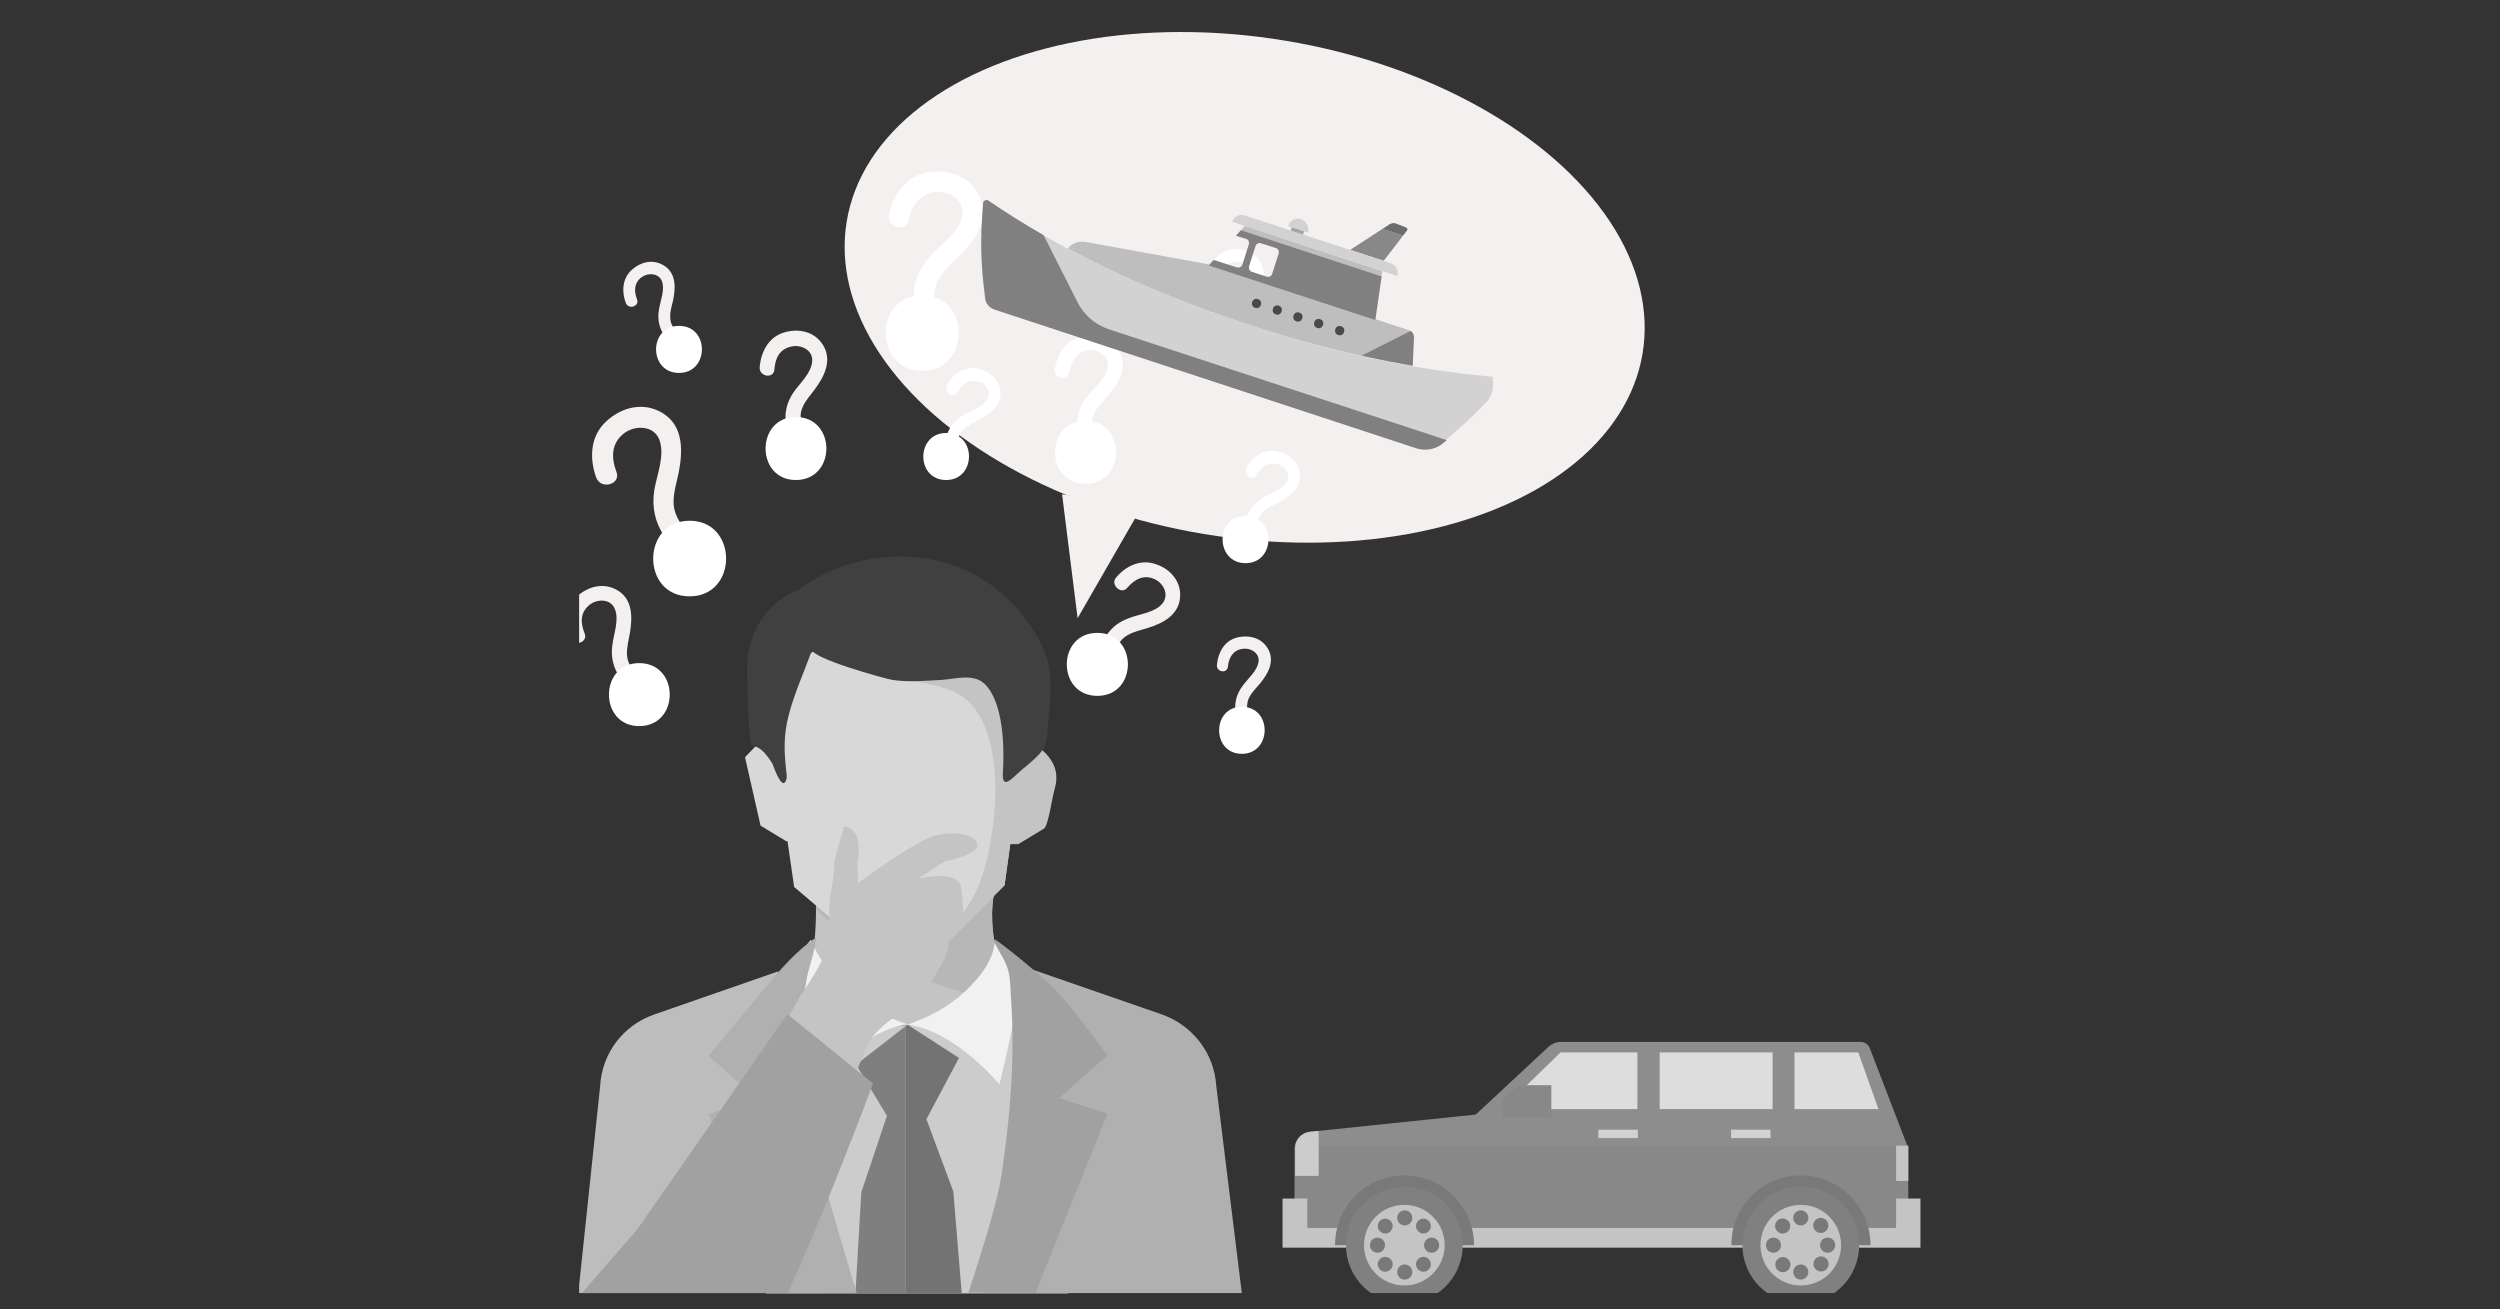 <?xml version="1.0" encoding="utf-8"?>
<!-- Generator: Adobe Illustrator 21.1.0, SVG Export Plug-In . SVG Version: 6.00 Build 0)  -->
<svg version="1.1" id="Layer_2" xmlns="http://www.w3.org/2000/svg" xmlns:xlink="http://www.w3.org/1999/xlink" x="0px" y="0px"
	 viewBox="0 0 595.3 311.8" style="enable-background:new 0 0 595.3 311.8;" xml:space="preserve">
<rect x="0" y="0" width="595.3" height="311.8" fill="#333333" stroke="none"/>
<style type="text/css">
	.st0{fill:none;}
	.st1{clip-path:url(#SVGID_2_);}
	.st2{fill:#F3F0EF;}
	.st3{fill:#C4C4C4;}
	.st4{fill:#CCCCCC;}
	.st5{fill:#B7B7B7;}
	.st6{fill:#D8D8D8;}
	.st7{fill:#7F7F7F;}
	.st8{fill:#737373;}
	.st9{fill:#F1F1F1;}
	.st10{fill:#BDBDBD;}
	.st11{fill:#B0B0B0;}
	.st12{fill:#A1A1A1;}
	.st13{fill:#404040;}
	.st14{fill:#FFFFFF;}
	.st15{fill:#888888;}
	.st16{fill:#6C6C6C;}
	.st17{fill:#D2D2D2;}
	.st18{fill:#A3A3A3;}
	.st19{fill:#BEBEBE;}
	.st20{fill:#555555;}
	.st21{fill:#ADADAD;}
	.st22{fill:#808080;}
	.st23{fill:#494949;}
	.st24{fill:#8D8D8D;}
	.st25{fill:#797979;}
	.st26{fill:#DDDDDD;}
	.st27{fill:#C5C5C5;}
</style>
<rect class="st0" width="595.3" height="311.8"/>
<g>
	<defs>
		<rect id="SVGID_1_" x="137.9" y="3.9" width="319.4" height="304"/>
	</defs>
	<clipPath id="SVGID_2_">
		<use xlink:href="#SVGID_1_"  style="overflow:visible;"/>
	</clipPath>
	<g class="st1">
		<ellipse transform="matrix(0.164 -0.987 0.987 0.164 180.062 349.721)" class="st2" cx="296.4" cy="68.6" rx="59.5" ry="96"/>
		<polygon class="st2" points="252.9,117.7 256.6,147.2 271.8,120.8 		"/>
		<g>
			<path class="st3" d="M240.8,237.4l-0.9,1l-13.7,14.8c0,0-39.3-6.8-35.3-15.8c3.3-7.5,3.4-17.7,3.4-20.9c0-0.6,0-1,0-1
				c18.8,13.4,32.8,6.1,42.3-2.2C234.7,224.9,240.8,237.4,240.8,237.4z"/>
			<path class="st4" d="M254.4,307.9l5.5-43.8l-17.3-20.1h-39.3c0,0-23.5-8.3-24-8.7c0,0,1.5,39.3,3.1,72.7H254.4z"/>
			<path class="st5" d="M240.8,237.4l-0.9,1c-22.2-2.8-38-14.7-45.6-21.8c0-0.6,0-1,0-1c18.8,13.4,32.8,6.1,42.3-2.2
				C234.7,224.9,240.8,237.4,240.8,237.4z"/>
			<path class="st6" d="M242.6,186.4l-3.4,24.4l-14.6,14.6h-18.8l-16.7-14.2c0,0-3.1-21.7-3.7-24.7c0,0,2.5-27.9,4-28.5
				c1.5-0.6,9.6-7.1,11.4-7.7c1.8-0.6,18.8-0.6,22.2-0.1c0.2,0,0.4,0.1,0.4,0.1c1.9,0.6,13,15.5,13,15.5L242.6,186.4z"/>
			<polygon class="st7" points="205.1,283.9 203.7,307.9 215.7,307.9 215.7,244.1 210.9,244.4 201.7,249.9 211.2,265.7 			"/>
			<polygon class="st8" points="229,307.9 227,283.7 220.6,266.5 229.8,249.2 217.6,243.9 215.7,244.1 215.7,307.9 			"/>
			<path class="st4" d="M194.6,260.7l21.5-16.7l22,14.2L236,246l-16.4-2.1l-16.4,1.2C203.1,245.1,195.1,255.8,194.6,260.7z"/>
			<path class="st3" d="M242.6,186.4l-3.4,24.4l-14.6,14.6h-6.8c13.8-5.9,16.4-15.4,18.2-25.8c1.6-8.9,2-24-4.4-31.5
				c-5.3-6.2-13.8-4.6-20.6-8c-2.4-1.2-4.5-3.3-4.6-5.9c5.1-0.2,10.1-0.3,15.2-0.5c7.8-0.2,14.9,6.2,17.2,13.3
				c1.1,3.5,0.2,6.8,1.1,10.3C240.5,179.6,243,183.9,242.6,186.4z"/>
			<path class="st9" d="M193.1,223.8c0,0,5,14.2,22.9,20.1c-12.9,1.9-21.5,16.7-21.5,16.7S185.9,231,193.1,223.8z"/>
			<path class="st9" d="M237.5,224.3c-0.4-0.3-0.6-0.6-0.6-0.6c-0.2,2.6-0.7,4-2,6.3c-1.3,2.2-3,4-4.8,5.8c-4,3.8-8.9,6.5-14.1,8.2
				c11.2,1.2,22,14.2,22,14.2s6-24.3,4.6-27.2c-0.7-1.5-1.3-3-2.4-4.2C240.1,226.4,238.4,225,237.5,224.3z"/>
			<g>
				<path class="st10" d="M196.2,307.9c-6.8-22.6-12.3-50-10.9-76.6l-29.6,10.3c-7.4,2.6-12.4,9.3-12.8,17.1l-5.2,49.2H196.2z"/>
				<path class="st11" d="M185.8,307.9H204c-6.1-20-11.6-39.4-12.1-45.8c-0.5-6.5-1-13-0.8-19.6c0.1-3.2,0.4-6.3,1-9.5
					c0.6-3.1,2-6.5,2.2-9.6c-0.7,0.2-1.4,0.9-2,1.3c-4,3.2-7.3,7.1-10.6,11.1c-4.3,5.2-8.6,10.4-13,15.6l11.5,10.2l-11.5,3.7
					L185.8,307.9z"/>
			</g>
			<g>
				<path class="st11" d="M233.9,307.9h61.8l-6.1-49.5c-0.5-7.6-5.6-14.2-12.8-16.8l-33.2-11.5C245.1,256.9,240.2,284.9,233.9,307.9
					z"/>
				<path class="st12" d="M240.2,231.6c0.5,2.3,0.4,4.7,0.6,7c0.9,13.9-0.3,27.9-2.4,41.7c-0.8,5.1-3.9,15.7-7.8,27.5h16l17.1-42.6
					l-11.5-3.7l11.5-10.2c-1.7-2.1-7.2-10-12.5-15.7c-3.3-3.5-14.2-12.2-14.4-11.9c-0.2,0.4,0,0.8,0.2,1.1
					C238.2,227.1,239.7,229.2,240.2,231.6z"/>
			</g>
			<path class="st6" d="M187.8,177.5l-4.8-1.1c-0.9-0.2-1.8,0.1-2.5,0.7l-3.1,3.2l3.7,16.3l6.1,3.7h2.4
				C189.6,200.3,187,182,187.8,177.5z"/>
			<path class="st3" d="M241.9,178.3c3.1-0.7,4.3-1.6,6.8,0.8c2.9,2.9,3.4,5.7,2.3,9.3c-0.4,1.3-1.4,8.3-2.4,8.9l-6.1,3.7
				c0,0-2.4,0-2.4,0C241,201.1,242.1,180.4,241.9,178.3z"/>
			<path class="st13" d="M187.3,185.4c0.1-0.5,0-0.9,0-1.1c-0.6-5.2-0.8-8.9,0.5-14c1.4-5.4,3.8-10.5,5.6-15.7
				c-0.7,2,17.2,7,19.1,7.3c3.9,0.6,7.8,0.2,11.7,0c3.2-0.2,7.5-1.6,10.2,0.9c4.6,4.3,4.8,15.5,4.4,21.3c-0.2,3.7,1.8,1.7,3.4,0.2
				c1.8-1.7,4.4-3.5,5.9-5.5c1.3-1.7,1.2-3.7,1.4-5.9c0.5-4.9,1.1-10,0.1-14.9c-0.9-4.2-3.8-8.7-6.5-12c-5.6-6.9-13.7-11.7-22.6-13
				c-18.2-2.8-30.2,7.4-30.2,7.4s-12.4,3.7-12.4,19.4c0,0,0.2,17.7,1.2,17.8c2.2,0.2,3.7,2.5,4.8,4.2
				C184.3,182.8,186.4,188.9,187.3,185.4z"/>
			<path class="st3" d="M222.9,198.9c-4.1,0.7-18.6,11.4-18.6,11.4l-0.1-5.1c1.5-8.3-3.2-8.4-3.2-8.4c-0.9,2.9-2.3,8.2-2.3,8.2
				s-0.1,3.9-0.7,6.6c-0.6,2.7-0.7,6.1-0.3,10.6c0.4,4.5-7.3,15.2-7.3,15.2l-6.9,12.5l19.2,8.2c0,0,2.7-6.4,3.6-8.8
				c0.9-2.3,3.7-5.3,8.5-8.3c4.8-3,7.6-8.1,9.8-12.1c2.1-4,0.9-5.7,0.9-5.7c1.8-1.9,1-3,1-3c3.8-0.1,2.8-4,2.4-8.7
				c-0.4-4.7-10.2-2.3-10.2-2.3l6.3-4.1c7.8-1.7,7.8-3.7,7.8-3.7C232.2,198.1,226.9,198.1,222.9,198.9z"/>
			<path class="st12" d="M151.7,292.8l-15.3,17.6c0,0-1.2,24.4,5.3,31.6c17.8,19.7,31.2,8.5,66.2-84l-20.4-16.5L151.7,292.8z"/>
		</g>
		<path class="st14" d="M216.4,52.4c0.8-3.6,2.7-6.5,6.7-6.7c3.2-0.2,6.8,2.3,6,5.9c-0.9,3.9-5.1,6.6-7.6,9.4c-2.7,3-4.1,6.4-4,10.5
			c0,3.2,5,3.4,4.9,0.2c0-1.9,0.2-3.7,1.2-5.4c1.3-2.1,3.3-3.7,5-5.5c3.7-3.7,7.1-8.5,4.8-13.8c-2.1-4.9-7.3-6.8-12.3-6
			c-5.2,0.8-8.4,5.2-9.4,10C211,54.1,215.7,55.5,216.4,52.4L216.4,52.4z"/>
		<g>
			<g>
				<path class="st14" d="M219.6,88.3c11.6,0,11.6-18,0-18C208,70.3,208,88.3,219.6,88.3L219.6,88.3z"/>
			</g>
		</g>
		<path class="st2" d="M146.8,112.4c-1.3-3.4-1.3-6.9,1.9-9.3c2.6-1.9,7-1.8,8.3,1.6c1.4,3.7-0.6,8.4-1.2,12c-0.6,4,0.1,7.6,2.4,11
			c1.8,2.6,6,0.1,4.2-2.6c-1.1-1.6-1.9-3.2-2-5.2c-0.1-2.5,0.7-4.9,1.2-7.3c1-5.1,1.2-11-3.6-14.1c-4.5-2.9-9.8-1.7-13.6,1.8
			c-3.9,3.5-4.1,8.9-2.4,13.5C143.2,116.7,147.9,115.3,146.8,112.4L146.8,112.4z"/>
		<g>
			<path class="st2" d="M164.2,133"/>
			<g>
				<path class="st14" d="M164.2,142c11.6,0,11.6-18,0-18C152.7,124,152.6,142,164.2,142L164.2,142z"/>
			</g>
		</g>
		<path class="st14" d="M254.7,88.6c0.4-2.6,1.6-4.8,4.4-5.2c2.3-0.3,5,1.3,4.7,3.9c-0.4,2.8-3.3,5.1-5,7.2
			c-1.8,2.3-2.6,4.9-2.3,7.8c0.2,2.3,3.8,2.1,3.6-0.2c-0.1-1.4-0.1-2.7,0.6-3.9c0.8-1.6,2.2-2.9,3.3-4.2c2.4-2.8,4.6-6.5,2.6-10.2
			c-1.8-3.4-5.6-4.5-9.2-3.6c-3.7,0.9-5.7,4.2-6.2,7.7C250.8,90.1,254.3,90.8,254.7,88.6L254.7,88.6z"/>
		<g>
			<g>
				<path class="st14" d="M258.5,115.2c9.7,0,9.7-15,0-15C248.8,100.2,248.8,115.2,258.5,115.2L258.5,115.2z"/>
			</g>
		</g>
		<path class="st2" d="M184.4,88c0.2-2.7,1.2-4.9,4.1-5.5c2.3-0.5,5.1,0.9,4.9,3.5c-0.2,2.9-3,5.3-4.5,7.5c-1.6,2.4-2.2,5-1.7,7.9
			c0.4,2.3,3.9,1.9,3.6-0.4c-0.2-1.4-0.3-2.7,0.3-4c0.7-1.7,2-3,3-4.4c2.2-3,4.1-6.8,1.9-10.4c-2-3.3-5.9-4.1-9.4-3
			c-3.6,1.1-5.4,4.6-5.7,8.2C180.7,89.7,184.2,90.3,184.4,88L184.4,88z"/>
		<g>
			<path class="st2" d="M189.5,106.8"/>
			<g>
				<path class="st14" d="M189.5,114.3c9.7,0,9.7-15,0-15C179.9,99.3,179.9,114.3,189.5,114.3L189.5,114.3z"/>
			</g>
		</g>
		<path class="st2" d="M268.4,140c1.7-2,3.9-3.3,6.5-2.1c2.1,0.9,3.6,3.7,1.9,5.8c-1.8,2.2-5.5,2.5-8,3.5c-2.8,1-4.8,2.8-6.1,5.4
			c-1,2.1,2.1,3.8,3.1,1.8c0.6-1.3,1.3-2.3,2.6-3.1c1.5-0.9,3.4-1.3,5-1.8c3.6-1.1,7.3-3.1,7.6-7.3c0.3-3.8-2.4-6.8-5.9-7.9
			c-3.6-1.2-7.1,0.5-9.4,3.3C264.4,139.2,266.9,141.7,268.4,140L268.4,140z"/>
		<g>
			<path class="st2" d="M261.3,158.2"/>
			<g>
				<path class="st14" d="M261.3,165.7c9.7,0,9.7-15,0-15C251.6,150.7,251.6,165.7,261.3,165.7L261.3,165.7z"/>
			</g>
		</g>
		<path class="st2" d="M139.2,150.8c-1-2.5-1.1-4.9,1.2-6.8c1.8-1.4,5-1.5,6,1c1.1,2.6-0.3,6-0.6,8.7c-0.4,2.9,0.3,5.5,2,7.9
			c1.3,1.9,4.4-0.1,3-1.9c-0.8-1.1-1.4-2.3-1.5-3.7c-0.1-1.8,0.4-3.6,0.7-5.3c0.6-3.7,0.7-7.9-2.9-10.1c-3.3-2-7.1-1-9.8,1.5
			c-2.7,2.6-2.8,6.5-1.4,9.8C136.7,154.1,140.1,153,139.2,150.8L139.2,150.8z"/>
		<g>
			<path class="st2" d="M152.2,165.4"/>
			<g>
				<path class="st14" d="M152.2,172.9c9.7,0,9.7-15,0-15C142.6,157.9,142.6,172.9,152.2,172.9L152.2,172.9z"/>
			</g>
		</g>
		<path class="st14" d="M290.7,65c1-1.9,2.6-3.1,4.8-2.6c1.8,0.4,3.4,2.4,2.3,4.2c-1.1,2-3.9,2.8-5.8,3.9c-2,1.2-3.3,2.9-4,5.1
			c-0.5,1.8,2.2,2.7,2.7,0.9c0.3-1.1,0.7-2,1.6-2.8c1.1-1,2.4-1.5,3.7-2.2c2.6-1.4,5.3-3.5,4.9-6.8c-0.4-3.1-2.9-5-5.8-5.4
			c-3-0.4-5.5,1.5-6.9,3.9C287.5,65,289.8,66.6,290.7,65L290.7,65z"/>
		<g>
			<g>
				<path class="st14" d="M288,85.9c7.2,0,7.3-11.2,0-11.2C280.8,74.7,280.8,85.9,288,85.9L288,85.9z"/>
			</g>
		</g>
		<path class="st2" d="M151.7,71.3c-0.8-2-0.7-4,1.1-5.3c1.5-1.1,4-1,4.8,0.9c0.8,2.1-0.4,4.8-0.7,6.9c-0.4,2.3,0.1,4.4,1.4,6.3
			c1,1.5,3.5,0,2.4-1.5c-0.6-0.9-1.1-1.8-1.1-3c-0.1-1.4,0.4-2.8,0.7-4.2c0.6-2.9,0.7-6.3-2.1-8.1c-2.6-1.7-5.6-1-7.8,1
			c-2.2,2-2.4,5.1-1.4,7.8C149.6,73.8,152.3,73,151.7,71.3L151.7,71.3z"/>
		<g>
			<path class="st2" d="M161.7,83.2"/>
			<g>
				<path class="st14" d="M161.7,88.8c7.2,0,7.3-11.2,0-11.2C154.4,77.6,154.4,88.8,161.7,88.8L161.7,88.8z"/>
			</g>
		</g>
		<path class="st14" d="M228,93.4c1-1.9,2.6-3.1,4.8-2.6c1.8,0.4,3.4,2.4,2.3,4.2c-1.1,2-3.9,2.8-5.8,3.9c-2,1.2-3.3,2.9-4,5.1
			c-0.5,1.8,2.2,2.7,2.7,0.9c0.3-1.1,0.7-2,1.6-2.8c1.1-1,2.4-1.5,3.7-2.2c2.6-1.4,5.3-3.5,4.9-6.8c-0.4-3.1-2.9-5-5.8-5.4
			c-3-0.4-5.5,1.5-6.9,3.9C224.7,93.4,227.1,95,228,93.4L228,93.4z"/>
		<g>
			<g>
				<path class="st14" d="M225.3,114.3c7.2,0,7.3-11.2,0-11.2C218.1,103.1,218,114.3,225.3,114.3L225.3,114.3z"/>
			</g>
		</g>
		<path class="st14" d="M299.3,113.1c1-1.9,2.6-3.1,4.8-2.6c1.8,0.4,3.4,2.4,2.3,4.2c-1.1,2-3.9,2.8-5.8,3.9c-2,1.2-3.3,2.9-4,5.1
			c-0.5,1.8,2.2,2.7,2.7,0.9c0.3-1.1,0.7-2,1.6-2.8c1.1-1,2.4-1.5,3.7-2.2c2.6-1.4,5.3-3.5,4.9-6.8c-0.4-3.1-2.9-5-5.8-5.4
			c-3-0.4-5.5,1.5-6.9,3.9C296,113.2,298.4,114.7,299.3,113.1L299.3,113.1z"/>
		<g>
			<g>
				<path class="st14" d="M296.6,134.1c7.2,0,7.3-11.2,0-11.2C289.3,122.8,289.3,134.1,296.6,134.1L296.6,134.1z"/>
			</g>
		</g>
		<path class="st2" d="M118.7,125.4c1-1.9,2.6-3.1,4.8-2.6c1.8,0.4,3.4,2.4,2.3,4.2c-1.1,2-3.9,2.8-5.8,3.9c-2,1.2-3.3,2.9-4,5.1
			c-0.5,1.8,2.2,2.7,2.7,0.9c0.3-1.1,0.7-2,1.6-2.8c1.1-1,2.4-1.5,3.7-2.2c2.6-1.4,5.3-3.5,4.9-6.8c-0.4-3.1-2.9-5-5.8-5.4
			c-3-0.4-5.5,1.5-6.9,3.9C115.5,125.4,117.8,127,118.7,125.4L118.7,125.4z"/>
		<g>
			<path class="st2" d="M116,140.7"/>
			<g>
				<path class="st14" d="M116,146.4c7.2,0,7.3-11.2,0-11.2C108.8,135.1,108.8,146.4,116,146.4L116,146.4z"/>
			</g>
		</g>
		<path class="st2" d="M292.4,158.7c0.2-2.1,1.2-3.9,3.5-4.2c1.8-0.3,4,0.9,3.8,3c-0.3,2.3-2.6,4.1-3.8,5.8c-1.4,1.9-2,3.9-1.7,6.3
			c0.2,1.8,3.1,1.6,2.8-0.2c-0.1-1.1-0.1-2.1,0.4-3.2c0.6-1.3,1.7-2.3,2.6-3.4c1.9-2.3,3.6-5.2,2-8.2c-1.5-2.7-4.5-3.5-7.4-2.8
			c-2.9,0.7-4.5,3.4-4.8,6.3C289.4,160,292.2,160.6,292.4,158.7L292.4,158.7z"/>
		<g>
			<path class="st2" d="M295.7,173.9"/>
			<g>
				<path class="st14" d="M295.7,179.5c7.2,0,7.3-11.2,0-11.2C288.5,168.3,288.5,179.5,295.7,179.5L295.7,179.5z"/>
			</g>
		</g>
		<path class="st2" d="M121,169.6c0.5-2.1,1.6-3.7,3.9-3.8c1.8-0.1,3.9,1.4,3.4,3.4c-0.5,2.2-3,3.8-4.5,5.3c-1.6,1.7-2.4,3.7-2.4,6
			c0,1.8,2.8,2,2.8,0.2c0-1.1,0.1-2.1,0.7-3.1c0.7-1.2,1.9-2.1,2.9-3.1c2.1-2.1,4.1-4.8,2.9-7.9c-1.2-2.8-4.1-4-7-3.6
			c-3,0.4-4.9,2.9-5.5,5.7C117.9,170.5,120.6,171.4,121,169.6L121,169.6z"/>
		<g>
			<path class="st2" d="M122.6,185.1"/>
			<g>
				<path class="st14" d="M122.6,190.7c7.2,0,7.3-11.2,0-11.2C115.4,179.5,115.3,190.7,122.6,190.7L122.6,190.7z"/>
			</g>
		</g>
		<g>
			<polygon class="st15" points="329.5,62.1 334.1,56.1 329.2,54.5 321.5,59.5 			"/>
			<path class="st16" d="M332.6,53.3l2.3,0.9c0.2,0.1,0.3,0.4,0.2,0.6l-1,1.3l-4.9-1.6l1.4-0.9C331.2,53.1,332,53,332.6,53.3z"/>
			<path class="st17" d="M293.4,52.8L293.4,52.8l39.3,12.9l0,0c0.4-1.2-0.3-2.6-1.5-3l-34.8-11.4C295.2,50.9,293.8,51.6,293.4,52.8z
				"/>
			<path class="st17" d="M309.8,52.2c1.2,0.4,1.9,1.7,1.7,2.9c0,0.1-0.2,0.2-0.3,0.2l-4.3-1.4c-0.1,0-0.2-0.2-0.1-0.3
				C307.3,52.4,308.6,51.8,309.8,52.2z"/>
			
				<rect x="308.5" y="53.4" transform="matrix(0.312 -0.95 0.95 0.312 160.369 331.308)" class="st18" width="0.8" height="3.1"/>
			<polygon class="st19" points="296.4,53.8 329.2,64.6 329,65.8 295.5,54.8 			"/>
			<path class="st17" d="M234.1,48.4c-0.7,8.8-0.5,14.3,0.4,22.6c0.1,1.3,1,2.3,2.2,2.7l100.3,32.9c2.3,0.8,4.8,0.3,6.7-1.3
				c3.5-3,7.1-6.2,10.2-9.5c0.6-0.6,1.1-1.4,1.3-2.2c0.2-0.5,0.3-1.1,0.3-1.6c0-0.1,0-0.3,0-0.4c0-0.6,0-1.3-0.1-1.9
				c-17.6-1.5-37.6-5.6-58.2-12.4c-18.3-6-34.9-13.4-48.8-21.3c-4.7-2.7-9.1-5.4-13.1-8.2C234.9,47.4,234.1,47.8,234.1,48.4z"/>
			<path class="st19" d="M254.3,59.2c11.2,6,23.9,11.5,37.6,16.3c1.8,0.6,3.6,1.2,5.4,1.8c9.1,3,18.1,5.5,26.8,7.4
				c4.1,0.9,8.2,1.7,12.2,2.4l0.3-6.8c0-0.6-0.3-1.2-0.8-1.5c-0.1-0.1-0.3-0.2-0.4-0.2L287.9,63l-2.5-0.5l-27-4.9
				c-1.4-0.2-2.8,0.2-3.8,1.2L254.3,59.2z"/>
			<polygon class="st20" points="310.5,70.4 320.1,73.6 323.2,72 324.3,70 323.9,66.6 319.9,65.8 			"/>
			<path class="st14" d="M318.4,67.7c-0.6,1.9,0.4,3.9,2.3,4.5c1.9,0.6,3.9-0.4,4.5-2.3c0.6-1.9-0.4-3.9-2.3-4.5
				C321,64.8,319,65.8,318.4,67.7z M319.9,68.2c0.3-1,1.4-1.6,2.5-1.3c1,0.3,1.6,1.4,1.3,2.5c-0.3,1-1.4,1.6-2.5,1.3
				C320.1,70.3,319.6,69.2,319.9,68.2z"/>
			<path class="st21" d="M323.6,69.4c0-0.1,0.1-0.2,0.1-0.4l1.5,0.5c0,0.1-0.1,0.2-0.1,0.3c0,0.1-0.1,0.2-0.1,0.3l-1.5-0.5
				C323.6,69.6,323.6,69.5,323.6,69.4z"/>
			<path class="st21" d="M319.9,68.2c0,0.1-0.1,0.2-0.1,0.4l-1.5-0.5c0-0.1,0.1-0.2,0.1-0.3c0-0.1,0.1-0.2,0.1-0.3l1.5,0.5
				C320,67.9,319.9,68,319.9,68.2z"/>
			<path class="st21" d="M323.2,65.5l-0.5,1.5c-0.1-0.1-0.2-0.1-0.3-0.1c-0.1,0-0.2-0.1-0.4-0.1l0.5-1.5c0.1,0,0.2,0.1,0.3,0.1
				C323,65.4,323.1,65.5,323.2,65.5z"/>
			<path class="st21" d="M320.3,72l0.5-1.5c0.1,0.1,0.2,0.1,0.3,0.1c0.1,0,0.2,0.1,0.4,0.1l-0.5,1.5c-0.1,0-0.2-0.1-0.3-0.1
				C320.6,72.1,320.4,72,320.3,72z"/>
			<path class="st22" d="M234.1,48.4c0-0.6,0.8-1,1.3-0.6c4.1,2.8,8.4,5.5,13.1,8.2l8.1,16c1.5,3,4.2,5.3,7.4,6.4l80.5,26.4
				c-0.2,0.2-0.5,0.4-0.7,0.6c-1.8,1.6-4.4,2.1-6.7,1.3l-75.4-24.8l-24.9-8.2c-1.2-0.4-2.1-1.5-2.2-2.8
				C233.5,62.7,233.4,57.2,234.1,48.4z"/>
			
				<ellipse transform="matrix(0.312 -0.95 0.95 0.312 144.743 357.137)" class="st23" cx="318.9" cy="78.7" rx="1.1" ry="1.1"/>
			<ellipse transform="matrix(0.312 -0.95 0.95 0.312 142.882 351.323)" class="st23" cx="314" cy="77" rx="1.1" ry="1.1"/>
			
				<ellipse transform="matrix(0.312 -0.95 0.95 0.312 141.021 345.509)" class="st23" cx="309" cy="75.4" rx="1.1" ry="1.1"/>
			
				<ellipse transform="matrix(0.312 -0.95 0.95 0.312 139.161 339.695)" class="st23" cx="304.1" cy="73.8" rx="1.1" ry="1.1"/>
			
				<ellipse transform="matrix(0.312 -0.95 0.95 0.312 137.3 333.882)" class="st23" cx="299.1" cy="72.2" rx="1.1" ry="1.1"/>
			<path class="st22" d="M324.2,84.7c4.1,0.9,8.2,1.7,12.2,2.4l0.3-6.8c0-0.6-0.3-1.2-0.8-1.5L324.2,84.7z"/>
			<path class="st22" d="M329,65.8l-33.5-11l-1.2,1.3l0.8,0.3l1.7,0.5c0.5,0.2,0.7,0.7,0.6,1.2l-1.6,5c-0.2,0.5-0.7,0.7-1.2,0.6
				l-5.6-1.8l-1.2,1.3l39.7,13L329,65.8z M302.9,65.3c-0.2,0.5-0.7,0.7-1.2,0.6l-3.7-1.2c-0.5-0.2-0.7-0.7-0.6-1.2l1.6-5
				c0.2-0.5,0.7-0.7,1.2-0.6l3.7,1.2c0.5,0.2,0.7,0.7,0.6,1.2L302.9,65.3z"/>
		</g>
		<g>
			<path class="st24" d="M308.3,273.5c0-2.1,1.6-3.8,3.6-4l39.5-4.1l17.4-16.2c0.8-0.7,1.8-1.1,2.9-1.1h71.4c0.9,0,1.7,0.6,2.1,1.4
				l9,23.4v23.7H308.3V273.5z"/>
			<path class="st15" d="M308.3,273.5c0-0.2,0-0.5,0.1-0.7h146v23.7H308.3V273.5z"/>
			<polygon class="st3" points="457.3,285.4 457.3,297.1 305.4,297.1 305.4,285.4 311.3,285.4 311.3,292.4 451.5,292.4 451.5,285.4 
							"/>
			<path class="st25" d="M334.4,279.9c9.1,0,16.6,7.4,16.6,16.6h-33.1C317.9,287.3,325.3,279.9,334.4,279.9z"/>
			<ellipse class="st22" cx="334.4" cy="296.5" rx="13.9" ry="13.9"/>
			<path class="st3" d="M324.8,296.5c0-5.3,4.3-9.6,9.6-9.6c5.3,0,9.6,4.3,9.6,9.6c0,5.3-4.3,9.6-9.6,9.6
				C329.1,306.1,324.8,301.8,324.8,296.5z"/>
			<polygon class="st26" points="389.9,250.6 389.9,264.1 357.7,264.1 371.6,250.6 			"/>
			<polygon class="st26" points="442.5,250.6 447.3,264.1 427.3,264.1 427.3,250.6 			"/>
			<rect x="395.2" y="250.6" class="st26" width="26.9" height="13.5"/>
			<rect x="380.6" y="269" class="st17" width="9.4" height="2"/>
			<rect x="412.2" y="269" class="st17" width="9.4" height="2"/>
			<path class="st25" d="M328.6,302.3c-0.7-0.7-0.7-1.8,0-2.5c0.7-0.7,1.8-0.7,2.5,0c0.7,0.7,0.7,1.8,0,2.5
				C330.4,303,329.3,303,328.6,302.3z"/>
			<path class="st25" d="M337.7,293.2c-0.7-0.7-0.7-1.8,0-2.5c0.7-0.7,1.8-0.7,2.5,0c0.7,0.7,0.7,1.8,0,2.5
				C339.5,293.9,338.4,293.9,337.7,293.2z"/>
			<path class="st25" d="M328.6,293.2c-0.7-0.7-0.7-1.8,0-2.5c0.7-0.7,1.8-0.7,2.5,0c0.7,0.7,0.7,1.8,0,2.5
				C330.4,293.9,329.3,293.9,328.6,293.2z"/>
			<path class="st25" d="M337.7,302.3c-0.7-0.7-0.7-1.8,0-2.5c0.7-0.7,1.8-0.7,2.5,0c0.7,0.7,0.7,1.8,0,2.5
				C339.5,303,338.4,303,337.7,302.3z"/>
			<path class="st25" d="M332.7,302.9c0-1,0.8-1.8,1.8-1.8c1,0,1.8,0.8,1.8,1.8c0,1-0.8,1.8-1.8,1.8
				C333.5,304.7,332.7,303.9,332.7,302.9z"/>
			<path class="st25" d="M332.7,290c0-1,0.8-1.8,1.8-1.8c1,0,1.8,0.8,1.8,1.8c0,1-0.8,1.8-1.8,1.8C333.5,291.8,332.7,291,332.7,290z
				"/>
			<ellipse class="st25" cx="328" cy="296.5" rx="1.8" ry="1.8"/>
			<circle class="st25" cx="340.9" cy="296.5" r="1.8"/>
			<path class="st25" d="M428.8,279.9c9.1,0,16.6,7.4,16.6,16.6h-33.1C412.2,287.3,419.6,279.9,428.8,279.9z"/>
			<ellipse class="st22" cx="428.8" cy="296.5" rx="13.9" ry="13.9"/>
			<path class="st3" d="M419.2,296.5c0-5.3,4.3-9.6,9.6-9.6c5.3,0,9.6,4.3,9.6,9.6c0,5.3-4.3,9.6-9.6,9.6
				C423.5,306.1,419.2,301.8,419.2,296.5z"/>
			
				<ellipse transform="matrix(0.707 -0.708 0.708 0.707 -88.549 388.593)" class="st25" cx="424.2" cy="301.1" rx="1.8" ry="1.8"/>
			
				<ellipse transform="matrix(0.708 -0.707 0.707 0.708 -79.584 391.472)" class="st25" cx="433.3" cy="291.9" rx="1.8" ry="1.8"/>
			
				<ellipse transform="matrix(0.707 -0.708 0.708 0.707 -82.09 385.899)" class="st25" cx="424.2" cy="291.9" rx="1.8" ry="1.8"/>
			
				<ellipse transform="matrix(0.708 -0.707 0.707 0.708 -86.035 394.134)" class="st25" cx="433.3" cy="301.1" rx="1.8" ry="1.8"/>
			<circle class="st25" cx="428.8" cy="302.9" r="1.8"/>
			<circle class="st25" cx="428.8" cy="290" r="1.8"/>
			<circle class="st25" cx="422.3" cy="296.5" r="1.8"/>
			<circle class="st25" cx="435.2" cy="296.5" r="1.8"/>
			<rect x="451.5" y="272.8" class="st27" width="2.9" height="8.4"/>
			<path class="st4" d="M312,269.5l2-0.2v10.7h-5.6v-6.4C308.3,271.4,309.9,269.7,312,269.5z"/>
			<polygon class="st15" points="357.7,266.1 369.4,266.1 369.4,258.4 361.6,258.4 357.7,262.1 			"/>
		</g>
	</g>
</g>
</svg>
